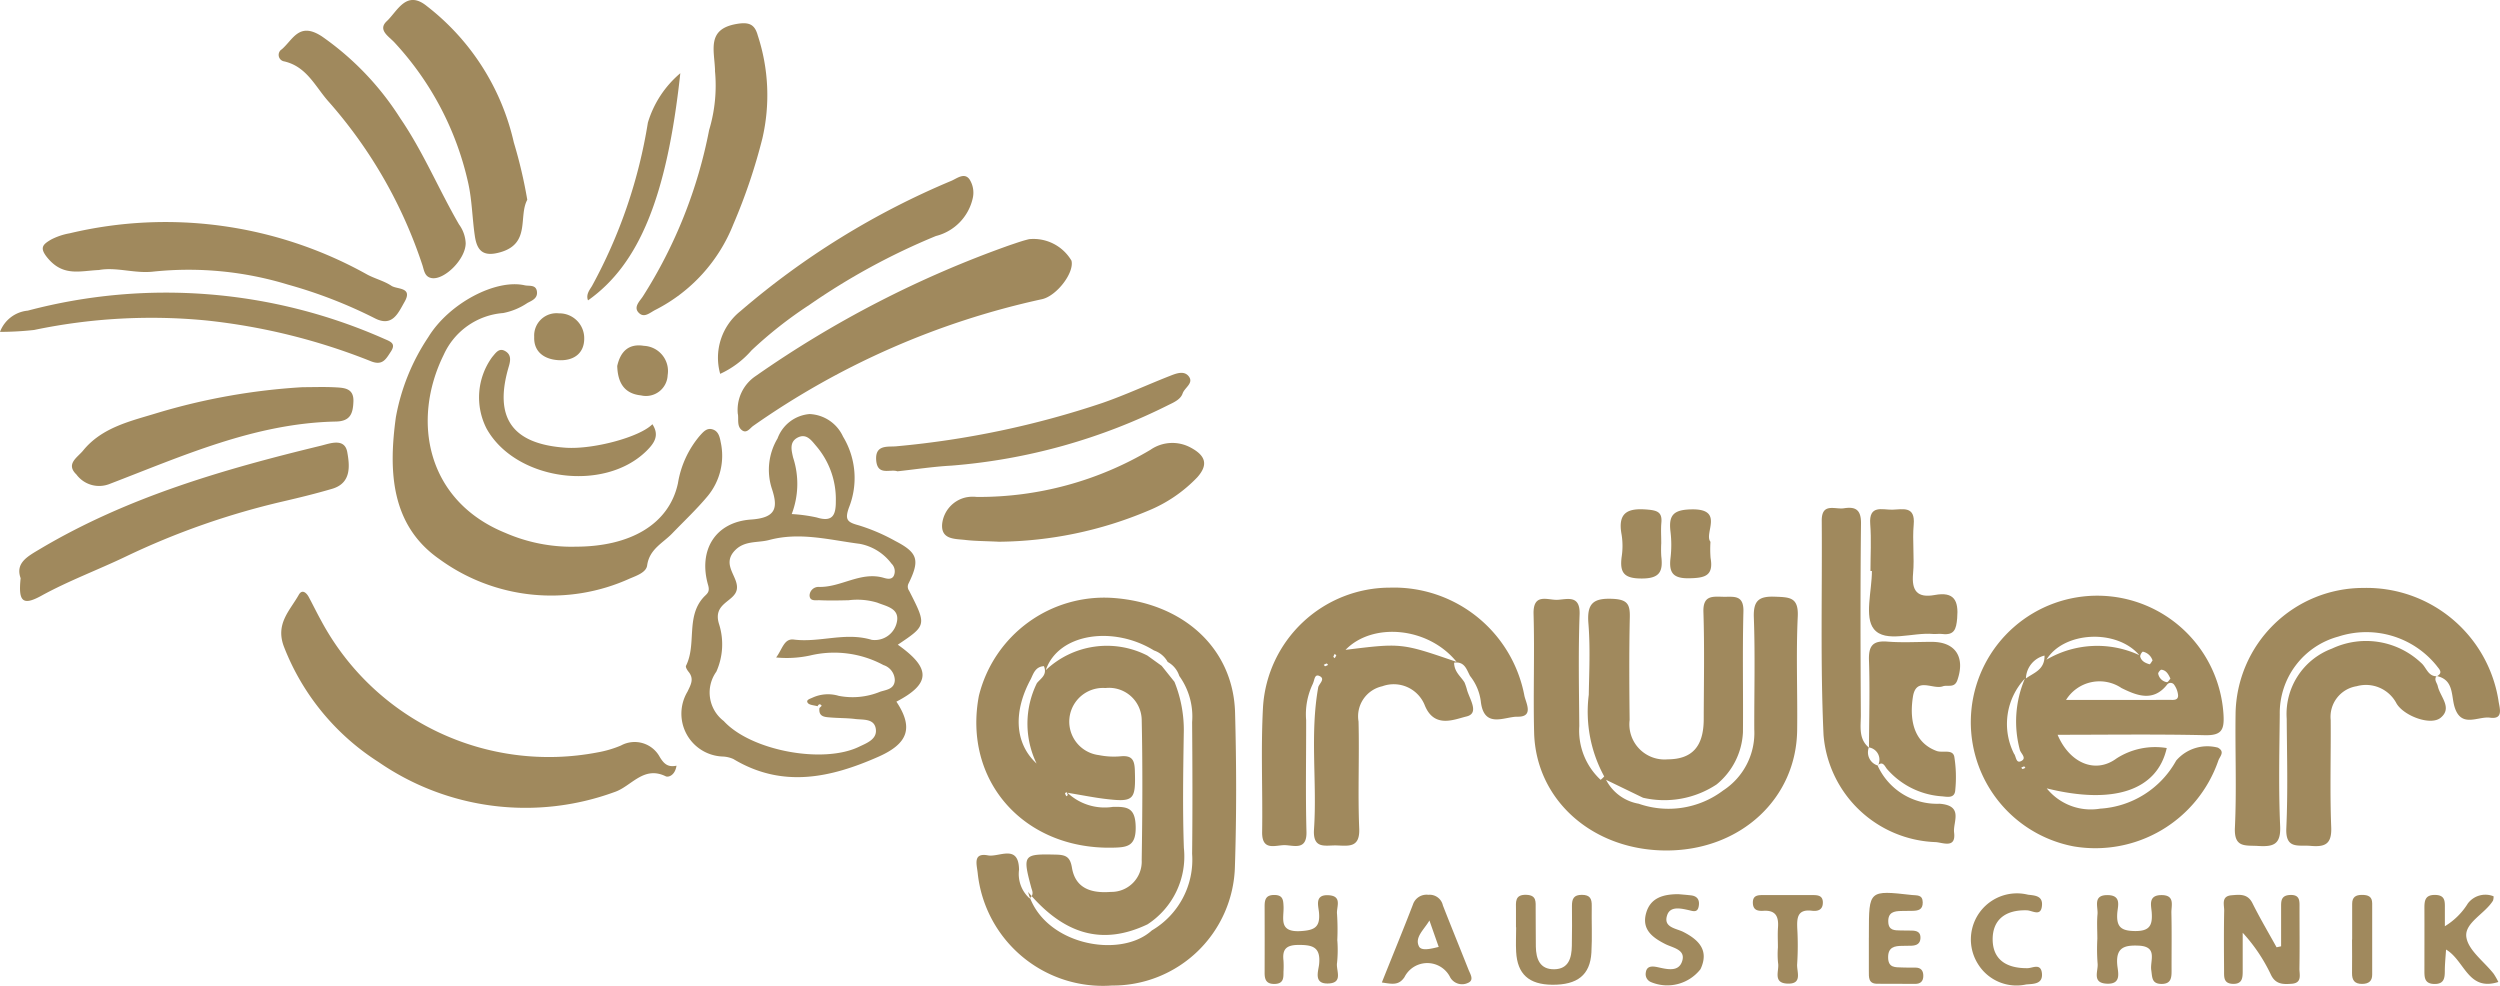 <svg id="Gruppe_1914" data-name="Gruppe 1914" xmlns="http://www.w3.org/2000/svg" xmlns:xlink="http://www.w3.org/1999/xlink" viewBox="0 0 139.575 55.024">
  <defs>
    <clipPath id="clip-path">
      <rect id="Rechteck_1342" data-name="Rechteck 1342" width="139.575" height="55.024" fill="#a0895d"/>
    </clipPath>
  </defs>
  <g id="Gruppe_1913" data-name="Gruppe 1913" clip-path="url(#clip-path)">
    <path id="Pfad_3183" data-name="Pfad 3183" d="M221.4,150.457c.265-.225.141-.415.089-.608-.492-1.837-.441-1.877,1.4-1.833.557.013.776.145.874.73.2,1.205,1.15,1.43,2.171,1.351a1.693,1.693,0,0,0,1.723-1.776c.041-2.616.056-5.235,0-7.851a1.822,1.822,0,0,0-2.023-1.755,1.882,1.882,0,0,0-.367,3.745,4.209,4.209,0,0,0,1.238.064c.622-.052.752.22.77.794.052,1.664-.041,1.783-1.7,1.581-.583-.071-1.161-.188-2.064-.338a3.027,3.027,0,0,0,2.53.79c.816-.02,1.258.045,1.28,1.1.023,1.108-.47,1.162-1.315,1.177-4.946.09-8.331-3.749-7.439-8.478a7.206,7.206,0,0,1,7.488-5.465c3.95.284,6.72,2.833,6.815,6.408.077,2.865.085,5.735-.009,8.6A6.818,6.818,0,0,1,226,155.324a7.029,7.029,0,0,1-7.5-6.287c-.05-.468-.281-1.142.576-.979.612.116,1.714-.659,1.733.8a1.831,1.831,0,0,0,.587,1.6m7.712-13.2a1.373,1.373,0,0,0-.763-.64c-2.27-1.4-5.345-.961-6.044,1.1a4.959,4.959,0,0,1,5.672-.817l.8.576.714.893a7.185,7.185,0,0,1,.518,2.916c-.032,2.118-.067,4.24.007,6.356a4.522,4.522,0,0,1-2.031,4.266c-2.521,1.2-4.666.571-6.668-1.809.8,2.928,5.116,3.782,6.912,2.148a4.578,4.578,0,0,0,2.247-4.282c.028-2.448.019-4.9,0-7.345a3.878,3.878,0,0,0-.717-2.579,1.35,1.35,0,0,0-.653-.785m-7.625.938c-1,1.827-.923,3.6.312,4.738a5.118,5.118,0,0,1,.015-4.487c.206-.266.6-.452.394-.952-.46.031-.576.383-.722.7m1.98,6.331c-.027.025-.082.057-.078.076a.733.733,0,0,0,.073.159c.028-.025.082-.056.078-.076a.626.626,0,0,0-.073-.159" transform="translate(-163.916 -100.302)" fill="#a0895d"/>
    <path id="Pfad_3184" data-name="Pfad 3184" d="M353.652,144.265a3.833,3.833,0,0,0,1.714-3.4c-.005-2.079.052-4.159-.024-6.235-.036-.97.292-1.205,1.2-1.168.8.032,1.3.029,1.252,1.1-.1,2.116-.007,4.24-.034,6.36-.05,3.807-3.14,6.668-7.211,6.708-4.15.04-7.378-2.777-7.474-6.585-.055-2.2.032-4.408-.031-6.61-.035-1.223.809-.763,1.357-.8s1.252-.272,1.213.815c-.076,2.076-.033,4.157-.017,6.236a3.751,3.751,0,0,0,1.191,3,1.6,1.6,0,0,0,.2-.189,7.536,7.536,0,0,1-.862-4.556c.025-1.33.087-2.667-.02-3.989-.091-1.122.277-1.424,1.372-1.37.81.04.955.31.939,1.028-.042,1.912-.031,3.825-.01,5.737a1.963,1.963,0,0,0,2.126,2.195c1.365-.007,2.007-.716,2.011-2.24.005-2,.047-3.993-.017-5.986-.03-.933.494-.864,1.1-.85.576.013,1.158-.137,1.133.825-.057,2.244-.007,4.49-.026,6.735a4,4,0,0,1-1.471,2.917,5.287,5.287,0,0,1-4.107.743l-2.064-1a2.533,2.533,0,0,0,1.817,1.333,5.062,5.062,0,0,0,4.742-.756" transform="translate(-257.425 -100.148)" fill="#a0895d"/>
    <path id="Pfad_3185" data-name="Pfad 3185" d="M444.5,141.14c.662,1.571,2.1,2.206,3.294,1.32a3.981,3.981,0,0,1,2.8-.579c-.53,2.367-2.97,3.179-6.7,2.251a3.159,3.159,0,0,0,2.985,1.133,5.212,5.212,0,0,0,4.242-2.683,2.294,2.294,0,0,1,2.328-.723c.425.234.095.5.022.734a7.262,7.262,0,0,1-8.076,4.778,7.06,7.06,0,1,1,8.369-7.337c.05.856-.128,1.151-1.047,1.13-2.723-.063-5.449-.023-8.22-.023m-2.418,1.07c.112.167.1.568.417.382.275-.161-.035-.4-.1-.6a6.1,6.1,0,0,1,.279-3.99,3.706,3.706,0,0,0-.6,4.211m2.9-3.017c1.935,0,3.87,0,5.8-.005.181,0,.467.044.452-.262a1.2,1.2,0,0,0-.208-.567.246.246,0,0,0-.417-.008c-.779.979-1.715.579-2.531.178a2.2,2.2,0,0,0-3.1.664m-1.093-2.247a5.582,5.582,0,0,1,5.184-.255c-1.265-1.481-4.223-1.329-5.184.255m-1.146,1.047c.416-.315,1.056-.469,1.038-1.278a1.361,1.361,0,0,0-1.038,1.278m8.069.011c-.117-.254-.237-.473-.509-.5-.054,0-.191.168-.174.225a.587.587,0,0,0,.484.471c.061.007.138-.135.2-.2m-1-1.013a.726.726,0,0,0-.548-.492.416.416,0,0,0-.143.261c.054.266.288.375.521.444.036.011.125-.153.17-.213m-7.1,5.992c-.025-.027-.055-.081-.073-.077a.721.721,0,0,0-.156.07c.024.027.054.081.073.077a.617.617,0,0,0,.156-.07" transform="translate(-329.625 -100.118)" fill="#a0895d"/>
    <path id="Pfad_3186" data-name="Pfad 3186" d="M285.119,136.774a3.927,3.927,0,0,0-.382,2.048c.005,2.077-.037,4.155.018,6.231.027,1.015-.643.779-1.161.747s-1.331.39-1.314-.736c.036-2.326-.078-4.658.049-6.977a7.107,7.107,0,0,1,7.086-6.665,7.413,7.413,0,0,1,7.5,5.995c.061.39.581,1.228-.38,1.211-.7-.013-1.844.679-2.04-.8a2.852,2.852,0,0,0-.607-1.475c-.193-.355-.3-.824-.89-.742.006.52.377.768.582,1.106a3.53,3.53,0,0,1,.122.353c.127.543.747,1.365-.018,1.546-.675.161-1.783.681-2.318-.61a1.864,1.864,0,0,0-2.381-1.077,1.717,1.717,0,0,0-1.323,1.965c.051,1.99-.045,3.985.038,5.973.046,1.086-.579.971-1.253.948-.623-.021-1.348.241-1.271-.905.178-2.641-.237-5.3.238-7.938.065-.2.384-.441.1-.6-.323-.178-.3.219-.4.4m8.022-1.205c-1.589-1.965-4.7-2.223-6.2-.672,3.125-.385,3.125-.385,6.2.672m-7.175.168c-.026-.028-.058-.082-.078-.078a.743.743,0,0,0-.161.075c.026.028.058.082.077.078a.641.641,0,0,0,.162-.075m.461-.529-.087-.088a.757.757,0,0,0-.079.162c0,.019.049.053.077.08l.089-.154" transform="translate(-211.815 -98.614)" fill="#a0895d"/>
    <path id="Pfad_3187" data-name="Pfad 3187" d="M164.556,105.494c1.865,1.317,1.844,2.177-.078,3.18.96,1.446.669,2.333-1,3.073-2.682,1.186-5.37,1.771-8.1.13a1.618,1.618,0,0,0-.594-.14,2.393,2.393,0,0,1-1.969-3.622c.191-.4.38-.714.058-1.111-.076-.093-.177-.262-.141-.334.6-1.2-.015-2.715.968-3.811.185-.206.385-.281.267-.69-.564-1.951.4-3.527,2.4-3.663,1.419-.1,1.513-.669,1.144-1.767a3.416,3.416,0,0,1,.332-2.762,2.084,2.084,0,0,1,1.784-1.36,2.151,2.151,0,0,1,1.872,1.26,4.459,4.459,0,0,1,.33,3.96c-.241.678-.095.819.537.989a10.528,10.528,0,0,1,2.052.879c1.254.649,1.379,1.061.749,2.35a.393.393,0,0,0,.023.429c.981,1.926.979,1.927-.632,3.009m-4.482,3.437c-.189-.058-.46-.061-.548-.189-.115-.167.127-.225.268-.292a2.074,2.074,0,0,1,1.461-.1,4.045,4.045,0,0,0,2.32-.232c.327-.106.788-.137.812-.639a.905.905,0,0,0-.631-.846,5.8,5.8,0,0,0-4.106-.534,6.173,6.173,0,0,1-1.888.109c.357-.476.439-1.072.992-1,1.444.182,2.864-.432,4.342.015a1.26,1.26,0,0,0,1.424-1.1c.073-.671-.626-.778-1.109-.976a3.851,3.851,0,0,0-1.6-.135c-.539.013-1.079.024-1.618,0-.216-.008-.569.077-.564-.288a.5.5,0,0,1,.512-.456c1.241.039,2.344-.884,3.632-.505.184.054.439.111.555-.111a.6.6,0,0,0-.129-.688,2.878,2.878,0,0,0-1.764-1.1c-1.671-.213-3.336-.676-5.054-.217-.661.177-1.4.012-1.949.615-.726.8.262,1.462.133,2.151s-1.341.748-1,1.9a3.739,3.739,0,0,1-.142,2.688,2,2,0,0,0,.415,2.756c1.507,1.65,5.551,2.415,7.566,1.429.417-.2,1.035-.421.916-1.027-.109-.553-.717-.462-1.151-.517s-.905-.046-1.357-.083c-.325-.026-.694-.027-.632-.529.043-.044.129-.12.123-.129-.084-.116-.164-.1-.226.027M158.629,98.2a8.662,8.662,0,0,1,1.408.192c.886.274,1.063-.145,1.059-.906A4.569,4.569,0,0,0,160,94.4c-.257-.3-.54-.722-1.029-.473s-.345.732-.261,1.115a4.711,4.711,0,0,1-.077,3.159" transform="translate(-114.432 -69.5)" fill="#a0895d"/>
    <path id="Pfad_3188" data-name="Pfad 3188" d="M98,78.221c3.117.017,5.286-1.254,5.779-3.538a5.461,5.461,0,0,1,1.213-2.647c.2-.22.4-.469.729-.361.313.1.39.405.444.7a3.539,3.539,0,0,1-.731,3.028c-.611.732-1.311,1.389-1.974,2.077-.525.545-1.275.875-1.4,1.788-.052.383-.569.565-.958.727a10.6,10.6,0,0,1-10.651-1.086c-2.709-1.894-2.831-4.921-2.421-7.907a11.8,11.8,0,0,1,1.808-4.474c1.159-1.9,3.774-3.264,5.383-2.9.252.057.644-.057.688.366.038.36-.27.485-.526.616a3.666,3.666,0,0,1-1.362.567,3.981,3.981,0,0,0-3.318,2.33c-1.812,3.664-.966,8.155,3.444,9.946a9.293,9.293,0,0,0,3.85.771" transform="translate(-65.93 -47.7)" fill="#a0895d"/>
    <path id="Pfad_3189" data-name="Pfad 3189" d="M84.973,142.081c-.091.571-.475.655-.6.593-1.253-.615-1.925.574-2.873.882a14.445,14.445,0,0,1-13.167-1.682,13.359,13.359,0,0,1-5.272-6.423c-.5-1.288.322-2.02.825-2.913.18-.319.418-.127.553.122.236.438.452.887.694,1.322a14.419,14.419,0,0,0,15.438,7.355,6.091,6.091,0,0,0,1.3-.383,1.593,1.593,0,0,1,2.166.639c.249.413.474.581.934.488" transform="translate(-47.203 -99.332)" fill="#a0895d"/>
    <path id="Pfad_3190" data-name="Pfad 3190" d="M511.183,136.423c.38-.2.119-.406-.007-.583a5.045,5.045,0,0,0-5.495-1.632,4.424,4.424,0,0,0-3.267,4.347c-.02,2.078-.071,4.16.022,6.235.046,1.04-.39,1.158-1.232,1.107-.715-.043-1.351.118-1.294-1.032.1-2.115.007-4.239.037-6.359a7.13,7.13,0,0,1,7.139-7.014,7.456,7.456,0,0,1,7.537,6.276c.046.379.327,1.079-.469.967-.666-.093-1.609.6-1.978-.593-.2-.646-.033-1.533-1.011-1.735Z" transform="translate(-375.135 -98.667)" fill="#a0895d"/>
    <path id="Pfad_3191" data-name="Pfad 3191" d="M165.042,63.176a2.274,2.274,0,0,1,1.007-2.133,59.187,59.187,0,0,1,14.194-7.306c.353-.117.705-.246,1.067-.329a2.461,2.461,0,0,1,2.359,1.2c.168.669-.815,1.957-1.634,2.149A44.538,44.538,0,0,0,165.9,63.834c-.186.134-.365.44-.628.241-.294-.222-.178-.61-.226-.9" transform="translate(-123.849 -40.056)" fill="#a0895d"/>
    <path id="Pfad_3192" data-name="Pfad 3192" d="M410.588,127.976a3.637,3.637,0,0,0,3.459,2.142c1.372.1.742,1.021.815,1.608.114.91-.628.558-1.033.534a6.509,6.509,0,0,1-6.256-5.983c-.182-3.978-.07-7.969-.1-11.955-.009-1.036.748-.621,1.239-.7.638-.1.961.07.953.842-.04,3.571-.028,7.142-.009,10.713,0,.628-.14,1.324.459,1.815l-.01-.021a.767.767,0,0,0,.509,1.017Z" transform="translate(-305.765 -85.245)" fill="#a0895d"/>
    <path id="Pfad_3193" data-name="Pfad 3193" d="M4.391,106.579c-.313-.863.4-1.225,1.1-1.644,4.868-2.89,10.228-4.438,15.668-5.757.492-.119,1.322-.457,1.468.365.132.74.243,1.72-.84,2.041-.91.269-1.834.494-2.759.709a42.639,42.639,0,0,0-8.769,3.076c-1.561.748-3.186,1.348-4.714,2.188-1.046.575-1.292.32-1.155-.978" transform="translate(-3.238 -74.296)" fill="#a0895d"/>
    <path id="Pfad_3194" data-name="Pfad 3194" d="M12.7,52.327c-1.033.041-1.963.373-2.825-.611-.56-.639-.309-.817.138-1.087a3.622,3.622,0,0,1,1.047-.353,23.086,23.086,0,0,1,16.611,2.307c.437.233.941.354,1.348.626.315.21,1.212.062.73.9-.356.622-.674,1.415-1.651.916a26.407,26.407,0,0,0-4.859-1.884,18.97,18.97,0,0,0-7.5-.727c-1.029.125-2.062-.264-3.037-.089" transform="translate(-7.165 -37.252)" fill="#a0895d"/>
    <path id="Pfad_3195" data-name="Pfad 3195" d="M146.783,7.834c-.039-1.144-.475-2.3,1.194-2.59.715-.126,1.022.024,1.192.642a10.693,10.693,0,0,1,.257,5.746,31.746,31.746,0,0,1-1.621,4.794,9.129,9.129,0,0,1-4.331,4.768c-.3.146-.608.457-.9.219-.405-.333.011-.694.179-.959a26.737,26.737,0,0,0,3.7-9.29,8.6,8.6,0,0,0,.323-3.33" transform="translate(-106.862 -3.905)" fill="#a0895d"/>
    <path id="Pfad_3196" data-name="Pfad 3196" d="M93.766,11.156c-.5.926.19,2.424-1.475,2.918-.974.289-1.328-.058-1.452-.9-.145-.984-.155-1.994-.371-2.961a16.914,16.914,0,0,0-4.112-7.838c-.308-.337-.959-.7-.435-1.191C86.514.634,87.012-.6,88.164.344a13.348,13.348,0,0,1,4.852,7.61,26.411,26.411,0,0,1,.751,3.2" transform="translate(-64.329 0)" fill="#a0895d"/>
    <path id="Pfad_3197" data-name="Pfad 3197" d="M519.793,145.329c-.16.213.028.38.069.569.127.59.839,1.211.158,1.766-.56.457-2.044-.105-2.457-.792a1.924,1.924,0,0,0-2.227-.971,1.729,1.729,0,0,0-1.452,1.889c.016,2-.049,3.993.029,5.985.037.954-.352,1.111-1.155,1.04-.674-.06-1.406.209-1.352-.988.092-2.033.037-4.073.022-6.11a3.89,3.89,0,0,1,2.524-3.914,4.473,4.473,0,0,1,4.985.8c.292.247.371.747.872.745l-.017-.017" transform="translate(-383.761 -107.59)" fill="#a0895d"/>
    <path id="Pfad_3198" data-name="Pfad 3198" d="M72.778,18.727c0,.9-1.184,2.057-1.885,1.954-.427-.063-.438-.469-.542-.759a26.161,26.161,0,0,0-5.19-9.055c-.769-.843-1.228-1.984-2.506-2.285a.367.367,0,0,1-.144-.676c.635-.549.968-1.558,2.249-.714a16.012,16.012,0,0,1,4.359,4.554c1.287,1.88,2.154,3.982,3.289,5.94a1.91,1.91,0,0,1,.37,1.042" transform="translate(-46.779 -5.153)" fill="#a0895d"/>
    <path id="Pfad_3199" data-name="Pfad 3199" d="M213.9,104.581c-.811-.039-1.353-.037-1.886-.1-.583-.067-1.366-.012-1.288-.9a1.709,1.709,0,0,1,1.309-1.472,1.919,1.919,0,0,1,.619-.029,18.719,18.719,0,0,0,9.7-2.631,2.146,2.146,0,0,1,2.256-.119c.808.435,1,.938.354,1.659a7.939,7.939,0,0,1-2.754,1.868,21.892,21.892,0,0,1-8.308,1.724" transform="translate(-158.125 -74.336)" fill="#a0895d"/>
    <path id="Pfad_3200" data-name="Pfad 3200" d="M28.936,86.583c.622,0,1.246-.026,1.867.008.5.027,1.036.051,1.006.794-.025.648-.157,1.1-.977,1.116-4.5.089-8.537,1.913-12.63,3.482a1.578,1.578,0,0,1-1.858-.526c-.615-.59.063-.954.372-1.334,1.063-1.307,2.658-1.645,4.138-2.1a35.4,35.4,0,0,1,8.082-1.438" transform="translate(-12.078 -64.966)" fill="#a0895d"/>
    <path id="Pfad_3201" data-name="Pfad 3201" d="M160.806,50.411a3.322,3.322,0,0,1,1.131-3.5,44.245,44.245,0,0,1,11.784-7.279c.306-.132.72-.479,1.006-.077a1.381,1.381,0,0,1,.179,1.053,2.807,2.807,0,0,1-2.057,2.109,37.307,37.307,0,0,0-7.072,3.851,23.31,23.31,0,0,0-3.218,2.53,5.174,5.174,0,0,1-1.753,1.314" transform="translate(-120.598 -29.54)" fill="#a0895d"/>
    <path id="Pfad_3202" data-name="Pfad 3202" d="M0,67.628a1.839,1.839,0,0,1,1.552-1.186,30.086,30.086,0,0,1,19.94,1.592c.353.15.614.263.33.695s-.471.816-1.16.52a34.529,34.529,0,0,0-9.135-2.258,31.911,31.911,0,0,0-9.627.531,17.772,17.772,0,0,1-1.9.106" transform="translate(0 -49.099)" fill="#a0895d"/>
    <path id="Pfad_3203" data-name="Pfad 3203" d="M418.031,149.42c.006-1.624.056-3.25,0-4.872-.028-.808.2-1.123,1.03-1.057s1.657.013,2.485.015c1.315,0,1.866.854,1.421,2.134-.163.468-.535.249-.814.347-.561.2-1.5-.565-1.672.605-.238,1.581.248,2.61,1.329,3.005.334.122.889-.12.984.317a7.206,7.206,0,0,1,.056,1.85c-.025.511-.461.385-.762.364a4.458,4.458,0,0,1-3.036-1.507c-.132-.142-.225-.494-.544-.221l.021.015a.69.69,0,0,0-.509-1.017Z" transform="translate(-313.686 -107.67)" fill="#a0895d"/>
    <path id="Pfad_3204" data-name="Pfad 3204" d="M197.159,88.9c-.39-.145-1.114.278-1.182-.618s.664-.732,1.121-.778A50.376,50.376,0,0,0,208.6,85.086c1.285-.445,2.524-1.023,3.793-1.519.34-.133.78-.308,1.04.04.281.376-.24.622-.35.95-.1.3-.431.472-.743.618a32.762,32.762,0,0,1-12.165,3.408c-.991.053-1.976.205-3.019.318" transform="translate(-147.059 -62.587)" fill="#a0895d"/>
    <path id="Pfad_3205" data-name="Pfad 3205" d="M418.159,117.333c0-.869.054-1.742-.013-2.606-.085-1.1.68-.794,1.234-.806.574-.013,1.29-.235,1.193.835-.082.9.049,1.826-.035,2.728-.09.969.238,1.377,1.209,1.2,1.085-.2,1.339.307,1.253,1.3-.052.6-.152.96-.836.876-.163-.02-.332.01-.5,0-1.139-.107-2.665.522-3.312-.273-.544-.669-.112-2.133-.112-3.245h-.085" transform="translate(-313.731 -85.465)" fill="#a0895d"/>
    <path id="Pfad_3206" data-name="Pfad 3206" d="M116.846,82.424c.409.623.109,1.059-.339,1.5-2.377,2.327-7.309,1.639-8.918-1.254a3.825,3.825,0,0,1,.316-4c.183-.207.365-.524.707-.337s.33.489.22.858c-.856,2.868.177,4.338,3.166,4.545,1.543.107,4.148-.594,4.848-1.312" transform="translate(-80.423 -58.74)" fill="#a0895d"/>
    <path id="Pfad_3207" data-name="Pfad 3207" d="M136.566,16.376c-.745,6.9-2.3,10.667-5.153,12.683-.129-.323.088-.584.22-.8a28.309,28.309,0,0,0,3.122-9.122,5.781,5.781,0,0,1,1.811-2.76" transform="translate(-98.584 -12.289)" fill="#a0895d"/>
    <path id="Pfad_3208" data-name="Pfad 3208" d="M500.622,203.039c0-.722,0-1.443,0-2.164,0-.336-.02-.67.48-.7.6-.035.547.359.548.736,0,1.122.014,2.245-.005,3.367-.006.333.169.808-.432.853-.464.034-.89.043-1.152-.49a9.337,9.337,0,0,0-1.583-2.358q0,1.056,0,2.112c0,.394-.007.768-.571.74-.5-.025-.467-.385-.469-.713-.007-1.122-.016-2.245.006-3.367.007-.328-.183-.816.412-.865.448-.037.9-.1,1.168.445.416.836.893,1.641,1.345,2.459l.253-.055" transform="translate(-373.268 -150.207)" fill="#a0895d"/>
    <path id="Pfad_3209" data-name="Pfad 3209" d="M469.057,202.655c0-.456-.033-.915.009-1.367.04-.424-.285-1.091.586-1.07.772.019.543.628.517,1.011-.053.761.211.985.98.995.813.01.993-.3.945-1.019-.026-.395-.226-.987.544-.988s.544.586.553.988c.025,1.077.006,2.154.01,3.232,0,.4-.028.748-.576.739s-.5-.391-.558-.767c-.082-.518.393-1.323-.706-1.37-.79-.034-1.272.1-1.194,1.054.034.417.273,1.111-.584,1.07s-.458-.725-.513-1.142a10.6,10.6,0,0,1-.013-1.366" transform="translate(-351.962 -150.244)" fill="#a0895d"/>
    <path id="Pfad_3210" data-name="Pfad 3210" d="M546.418,205.044c-1.693.536-1.865-1.195-2.914-1.813-.027.433-.069.813-.069,1.193,0,.415-.049.739-.589.729-.558-.011-.55-.382-.55-.77,0-1.161.005-2.323,0-3.485,0-.416.052-.724.6-.716.577.008.542.381.542.762,0,.285,0,.571,0,.985a3.858,3.858,0,0,0,1.283-1.271,1.224,1.224,0,0,1,1.436-.4.654.654,0,0,1-.033.244c-.453.736-1.594,1.235-1.488,2.024.1.741.991,1.373,1.527,2.058a3.821,3.821,0,0,1,.261.458" transform="translate(-406.941 -150.218)" fill="#a0895d"/>
    <path id="Pfad_3211" data-name="Pfad 3211" d="M339.086,201.967c0-.331,0-.662,0-.993,0-.409-.082-.848.584-.823.588.021.51.416.515.777.008.7,0,1.407.01,2.111.012.686.218,1.28,1.028,1.268s.97-.641.982-1.309q.019-1.117.006-2.235c0-.39.1-.614.559-.611s.552.226.546.617c-.015.869.031,1.74-.019,2.607-.072,1.252-.785,1.809-2.191,1.795-1.3-.013-1.943-.593-2.011-1.837-.025-.454,0-.91,0-1.366Z" transform="translate(-254.449 -150.193)" fill="#a0895d"/>
    <path id="Pfad_3212" data-name="Pfad 3212" d="M309.107,205.041c.6-1.507,1.186-2.923,1.735-4.352a.8.8,0,0,1,.858-.538.758.758,0,0,1,.813.594c.469,1.2.955,2.388,1.429,3.584.1.256.339.593-.042.746a.764.764,0,0,1-.971-.3,1.426,1.426,0,0,0-2.563-.024c-.315.462-.664.388-1.258.295m2.653-3.462c-.3.513-.841.942-.582,1.45.135.266.674.131,1.1.026l-.519-1.477" transform="translate(-231.956 -150.194)" fill="#a0895d"/>
    <path id="Pfad_3213" data-name="Pfad 3213" d="M286.947,202.737a7.023,7.023,0,0,1-.016,1.239c-.074.41.367,1.118-.473,1.158-.869.041-.563-.7-.527-1.091.089-.961-.387-1.067-1.175-1.061-.678.006-.888.256-.816.878a5.211,5.211,0,0,1,0,.621c0,.34.01.664-.488.678-.459.012-.566-.227-.565-.613q.006-1.863,0-3.726c0-.374.07-.629.541-.627.488,0,.5.29.516.646.025.638-.3,1.44.936,1.371.794-.045,1.119-.216,1.042-1.045-.035-.376-.257-1.01.543-.958.78.05.42.666.464,1.043a12.932,12.932,0,0,1,.014,1.489" transform="translate(-212.283 -150.226)" fill="#a0895d"/>
    <path id="Pfad_3214" data-name="Pfad 3214" d="M418.038,202.229c0-.083,0-.166,0-.249,0-2.4,0-2.4,2.4-2.13.283.031.6-.032.606.412.007.414-.256.466-.572.472l-.622.008c-.405.006-.748.07-.73.606.016.493.358.474.694.482.208.005.415,0,.623.007.272.007.493.075.481.416-.012.32-.218.415-.493.428-.166.008-.332.009-.5.008-.455,0-.826.066-.813.666.013.572.408.526.777.541.249.01.5.009.747.007.318,0,.442.177.44.467s-.151.446-.461.442c-.706-.008-1.411,0-2.117-.007-.5,0-.46-.378-.462-.709-.005-.622,0-1.245,0-1.868" transform="translate(-313.698 -149.882)" fill="#a0895d"/>
    <path id="Pfad_3215" data-name="Pfad 3215" d="M444.029,204.131c.249.015.746-.315.8.305.049.6-.485.572-.882.607a2.525,2.525,0,0,1-2.689-1.141,2.572,2.572,0,0,1,2.795-3.869c.375.042.814.059.779.582-.045.674-.528.3-.841.289-1.216-.036-1.907.536-1.914,1.6s.662,1.646,1.954,1.63" transform="translate(-330.827 -150.081)" fill="#a0895d"/>
    <path id="Pfad_3216" data-name="Pfad 3216" d="M369.864,200.024c.17.016.419.034.666.063.367.043.492.269.43.611-.069.378-.319.267-.565.212-.452-.1-1.032-.234-1.2.294-.221.684.51.721.913.928.874.45,1.44,1.039.952,2.075a2.354,2.354,0,0,1-2.786.713.475.475,0,0,1-.271-.5c.035-.332.251-.387.528-.348q.062.009.123.022c.531.115,1.2.3,1.389-.357.187-.63-.539-.722-.954-.934-.716-.364-1.319-.814-1.066-1.722.24-.864.961-1.065,1.844-1.06" transform="translate(-276.121 -150.099)" fill="#a0895d"/>
    <path id="Pfad_3217" data-name="Pfad 3217" d="M364.8,115.78a6.258,6.258,0,0,0,0,.747c.1.829-.058,1.25-1.093,1.247-.987,0-1.231-.321-1.12-1.2a4.035,4.035,0,0,0,0-1.241c-.252-1.322.428-1.506,1.518-1.4.531.052.749.19.7.729-.033.371-.006.747-.007,1.12" transform="translate(-272.051 -85.476)" fill="#a0895d"/>
    <path id="Pfad_3218" data-name="Pfad 3218" d="M375.826,115.742a6.231,6.231,0,0,0,.006.91c.176,1-.329,1.11-1.183,1.128-.9.019-1.152-.294-1.055-1.124a6.243,6.243,0,0,0,0-1.478c-.114-.926.168-1.226,1.173-1.245,1.86-.037.675,1.35,1.059,1.81" transform="translate(-280.33 -85.495)" fill="#a0895d"/>
    <path id="Pfad_3219" data-name="Pfad 3219" d="M393.486,203.133c0-.373-.021-.748.005-1.12.042-.6-.122-.969-.811-.927-.3.018-.585-.021-.593-.445s.285-.433.581-.433q1.369,0,2.738,0c.3,0,.6.015.589.439-.011.409-.31.471-.608.436-.813-.1-.846.393-.82.993a16.287,16.287,0,0,1-.007,1.99c-.033.412.327,1.124-.549,1.085-.833-.037-.438-.729-.516-1.149a4.833,4.833,0,0,1-.009-.869" transform="translate(-294.225 -150.236)" fill="#a0895d"/>
    <path id="Pfad_3220" data-name="Pfad 3220" d="M138.064,78.41c.177-.805.637-1.266,1.49-1.126a1.41,1.41,0,0,1,1.325,1.64,1.21,1.21,0,0,1-1.487,1.127c-.972-.1-1.3-.753-1.328-1.641" transform="translate(-103.604 -57.976)" fill="#a0895d"/>
    <path id="Pfad_3221" data-name="Pfad 3221" d="M120.893,70.1a1.386,1.386,0,0,1,1.387,1.408c0,.845-.61,1.252-1.426,1.207-.79-.043-1.4-.454-1.366-1.3a1.244,1.244,0,0,1,1.406-1.311" transform="translate(-89.663 -52.606)" fill="#a0895d"/>
    <path id="Pfad_3222" data-name="Pfad 3222" d="M526.129,202.667c0-.664.005-1.328,0-1.992,0-.379.2-.5.544-.5s.573.084.574.471q0,1.992,0,3.984c0,.357-.193.507-.549.514-.434.008-.583-.206-.576-.611.011-.622,0-1.245,0-1.868" transform="translate(-394.808 -150.213)" fill="#a0895d"/>
  </g>
</svg>